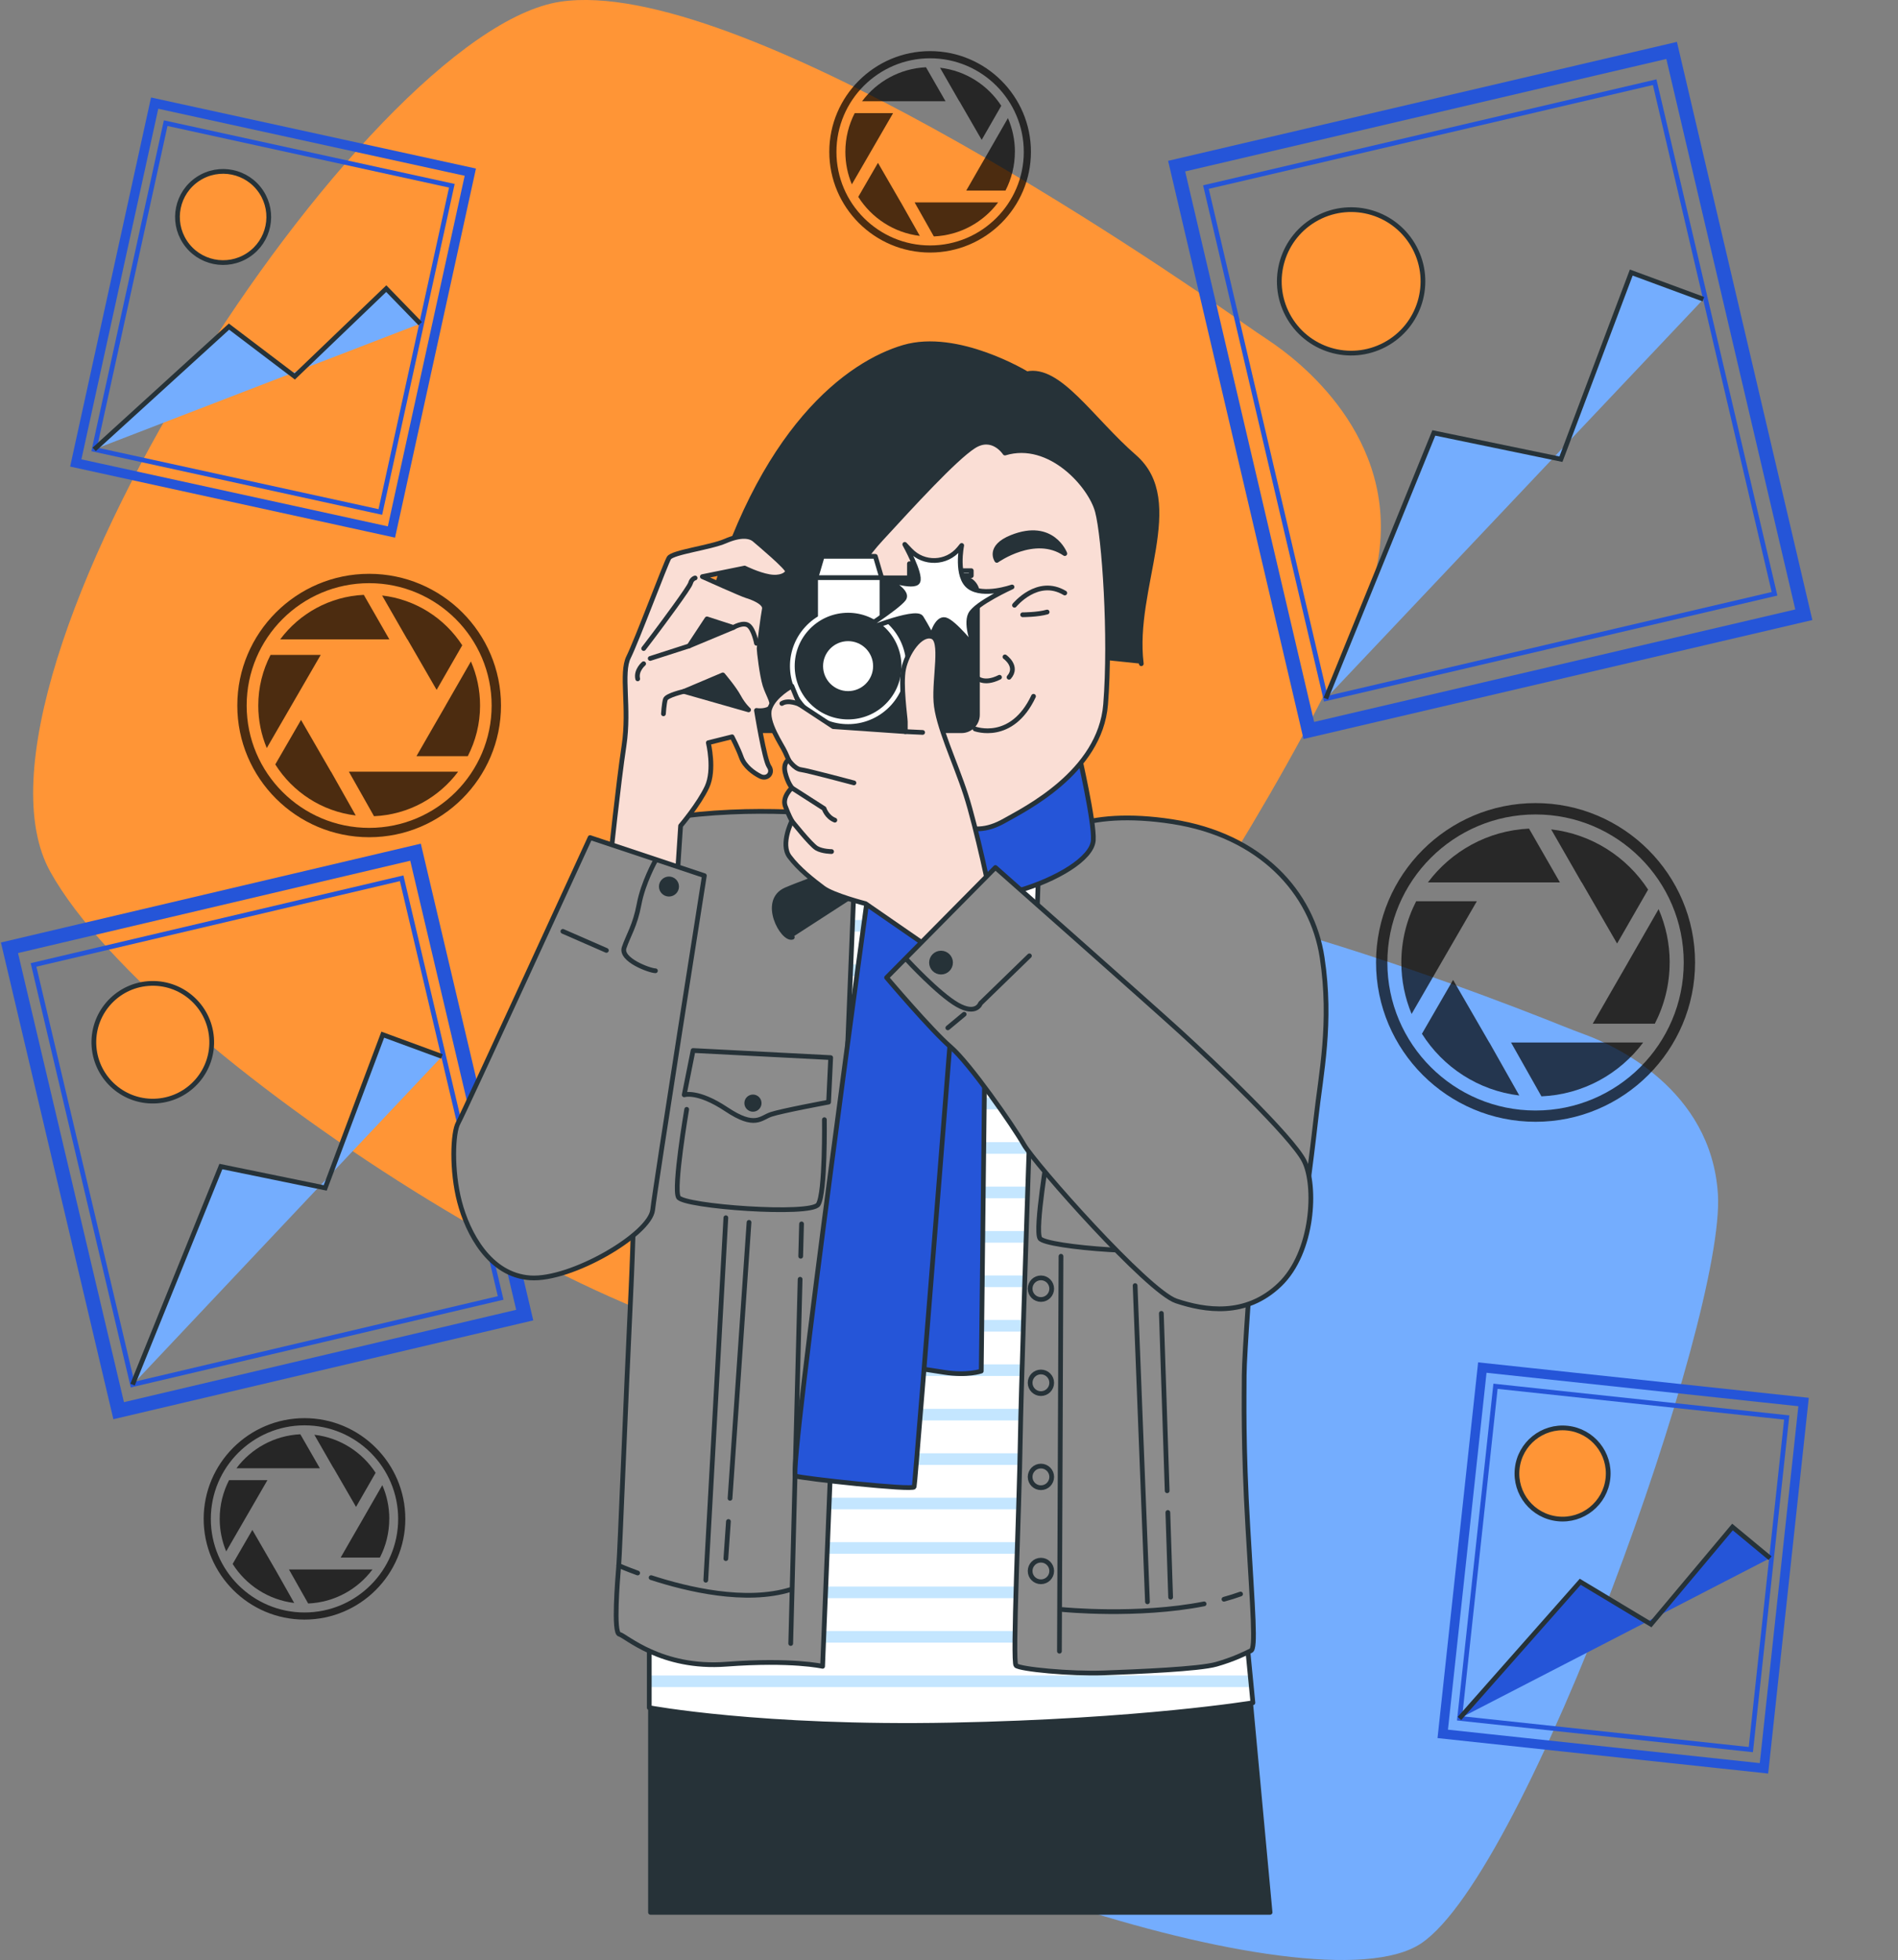 <?xml version="1.0" encoding="UTF-8"?> <svg xmlns="http://www.w3.org/2000/svg" width="401" height="414" viewBox="0 0 401 414" fill="none"><rect x="0" y="0" width="401" height="414" fill="#808080" stroke="none"/><path d="M335.042 218.594C333.35 217.965 331.666 217.318 329.991 216.645C311.945 209.393 227.844 176.866 198.34 188.55C165.209 201.666 118.772 331.25 145.142 360.268C171.512 389.285 277.847 425.495 300.253 410.482C322.66 395.468 364.641 278.165 362.949 252.174C361.507 229.986 341 220.802 335.033 218.586L335.042 218.594Z" fill="#74ADFE"></path><path d="M268.041 71.893C266.254 70.712 264.492 69.504 262.739 68.28C243.881 55.043 155.636 -5.166 118.438 0.353C76.664 6.554 -11.952 143.545 10.627 184.135C33.206 224.725 146.095 295.187 176.014 283.916C205.933 272.645 286.079 148.624 291.164 118.183C295.499 92.192 274.327 76.067 268.041 71.902V71.893Z" fill="#FF9536"></path><g opacity="0.69"><path d="M324.423 236.944C305.842 236.944 290.723 221.845 290.723 203.287C290.723 184.73 305.842 169.63 324.423 169.63C343.005 169.63 358.124 184.73 358.124 203.287C358.124 221.845 343.005 236.944 324.423 236.944ZM324.423 172.028C307.163 172.028 293.114 186.049 293.114 203.296C293.114 220.543 307.154 234.564 324.423 234.564C341.693 234.564 355.732 220.543 355.732 203.296C355.732 186.049 341.693 172.028 324.423 172.028Z" fill="black"></path><path d="M334.155 186.386H334.19L341.65 199.295L348.204 187.904C343.714 181.005 336.305 176.176 327.723 175.184L334.155 186.386Z" fill="black"></path><path d="M352.763 203.296C352.763 199.295 351.925 195.483 350.423 192.025L343.956 203.279V203.296L340.467 209.341L336.504 216.231H349.62C351.614 212.351 352.754 207.961 352.754 203.296H352.763Z" fill="black"></path><path d="M314.651 186.386H329.571L323.044 175.02C314.297 175.434 306.595 179.815 301.682 186.386H314.642H314.651Z" fill="black"></path><path d="M312.025 190.361H299.203C297.208 194.241 296.068 198.631 296.068 203.296C296.068 207.151 296.845 210.816 298.236 214.17L312.016 190.369L312.025 190.361Z" fill="black"></path><path d="M314.667 220.198H314.641L306.999 206.979L300.42 218.353C304.858 225.398 312.318 230.348 320.987 231.391L314.667 220.207V220.198Z" fill="black"></path><path d="M334.199 220.198H319.244L325.668 231.572C334.467 231.193 342.229 226.812 347.16 220.198H334.199Z" fill="black"></path></g><g opacity="0.7"><path d="M77.992 176.84C62.631 176.84 50.137 164.362 50.137 149.021C50.137 133.68 62.631 121.202 77.992 121.202C93.353 121.202 105.847 133.68 105.847 149.021C105.847 164.362 93.353 176.84 77.992 176.84ZM77.992 123.176C63.719 123.176 52.114 134.766 52.114 149.021C52.114 163.275 63.719 174.865 77.992 174.865C92.265 174.865 103.87 163.275 103.87 149.021C103.87 134.766 92.256 123.176 77.992 123.176Z" fill="black"></path><path d="M86.047 135.042H86.082L92.247 145.718L97.661 136.301C93.957 130.593 87.826 126.609 80.728 125.781L86.047 135.042Z" fill="black"></path><path d="M101.426 149.021C101.426 145.709 100.735 142.562 99.492 139.708L94.147 149.012V149.029L91.263 154.022L87.99 159.714H98.835C100.484 156.506 101.426 152.875 101.426 149.021Z" fill="black"></path><path d="M69.919 135.042H82.257L76.861 125.643C69.634 125.988 63.261 129.601 59.203 135.042H69.919Z" fill="black"></path><path d="M67.751 138.328H57.157C55.508 141.536 54.566 145.166 54.566 149.021C54.566 152.203 55.205 155.238 56.362 158.006L67.76 138.328H67.751Z" fill="black"></path><path d="M69.936 162.999H69.918L63.598 152.064L58.158 161.464C61.828 167.285 67.993 171.381 75.16 172.243L69.936 162.99V162.999Z" fill="black"></path><path d="M86.074 162.999H73.709L79.019 172.399C86.29 172.088 92.705 168.466 96.789 162.999H86.074Z" fill="black"></path></g><g opacity="0.7"><path d="M196.51 53.344C184.767 53.344 175.209 43.798 175.209 32.07C175.209 20.343 184.767 10.796 196.51 10.796C208.253 10.796 217.812 20.343 217.812 32.07C217.812 43.798 208.253 53.344 196.51 53.344ZM196.51 12.314C185.596 12.314 176.72 21.179 176.72 32.079C176.72 42.979 185.596 51.844 196.51 51.844C207.425 51.844 216.301 42.979 216.301 32.079C216.301 21.179 207.425 12.314 196.51 12.314Z" fill="black"></path><path d="M202.666 21.386H202.692L207.407 29.544L211.543 22.343C208.711 17.98 204.022 14.936 198.6 14.306L202.666 21.386Z" fill="black"></path><path d="M214.426 32.07C214.426 29.535 213.899 27.129 212.949 24.947L208.865 32.062L206.654 35.89L204.15 40.245H212.44C213.7 37.796 214.417 35.019 214.417 32.07H214.426Z" fill="black"></path><path d="M190.336 21.386H199.765L195.637 14.203C190.111 14.47 185.241 17.229 182.133 21.386H190.327H190.336Z" fill="black"></path><path d="M188.678 23.895H180.579C179.318 26.345 178.602 29.121 178.602 32.071C178.602 34.502 179.094 36.822 179.974 38.943L188.687 23.895H188.678Z" fill="black"></path><path d="M190.345 42.755H190.327L185.492 34.398L181.33 41.582C184.136 46.031 188.851 49.162 194.334 49.826L190.336 42.755H190.345Z" fill="black"></path><path d="M202.691 42.755H193.236L197.295 49.938C202.855 49.697 207.76 46.929 210.877 42.755H202.683H202.691Z" fill="black"></path></g><g opacity="0.7"><path d="M64.333 342.09C52.59 342.09 43.031 332.544 43.031 320.816C43.031 309.088 52.59 299.542 64.333 299.542C76.076 299.542 85.634 309.088 85.634 320.816C85.634 332.544 76.076 342.09 64.333 342.09ZM64.333 301.06C53.419 301.06 44.542 309.925 44.542 320.825C44.542 331.724 53.419 340.589 64.333 340.589C75.247 340.589 84.123 331.724 84.123 320.825C84.123 309.925 75.247 301.06 64.333 301.06Z" fill="black"></path><path d="M70.481 310.132H70.507L75.221 318.289L79.357 311.089C76.525 306.725 71.837 303.681 66.414 303.052L70.481 310.132Z" fill="black"></path><path d="M82.25 320.816C82.25 318.281 81.723 315.875 80.773 313.693L76.689 320.807L74.479 324.636L71.975 328.991H80.264C81.524 326.542 82.241 323.765 82.241 320.816H82.25Z" fill="black"></path><path d="M58.15 310.132H67.579L63.452 302.948C57.926 303.216 53.056 305.975 49.947 310.132H58.142H58.15Z" fill="black"></path><path d="M56.493 312.641H48.393C47.133 315.09 46.416 317.867 46.416 320.816C46.416 323.248 46.908 325.568 47.789 327.689L56.501 312.641H56.493Z" fill="black"></path><path d="M58.167 331.509H58.15L53.314 323.153L49.152 330.336C51.959 334.786 56.673 337.916 62.156 338.58L58.158 331.509H58.167Z" fill="black"></path><path d="M70.506 331.509H61.051L65.109 338.692C70.67 338.451 75.574 335.683 78.691 331.509H70.497H70.506Z" fill="black"></path></g><path d="M353.174 10.65L248.594 35.09L276.522 154.288L381.102 129.848L353.174 10.65Z" stroke="#2555D8" stroke-width="3" stroke-miterlimit="10"></path><path d="M349.594 17.359L254.783 39.516L280.102 147.58L374.914 125.423L349.594 17.359Z" stroke="#2555D8" stroke-miterlimit="10"></path><path d="M280.104 147.554L302.933 91.442L329.787 96.995L344.647 57.569L359.878 63.192" fill="#74ADFE"></path><path d="M280.104 147.554L302.933 91.442L329.787 96.995L344.647 57.569L359.878 63.192" stroke="#263238" stroke-miterlimit="10"></path><path d="M292.591 72.806C299.986 68.873 302.788 59.697 298.85 52.311C294.911 44.925 285.723 42.127 278.328 46.061C270.932 49.994 268.13 59.17 272.069 66.556C276.008 73.942 285.196 76.74 292.591 72.806Z" fill="#FF9536" stroke="#263238" stroke-miterlimit="10"></path><path d="M87.792 180L2 200.191L25.071 297.967L110.863 277.776L87.792 180Z" stroke="#2555D8" stroke-width="3" stroke-miterlimit="10"></path><path d="M84.86 185.51L7.086 203.813L28.002 292.457L105.776 274.153L84.86 185.51Z" stroke="#2555D8" stroke-miterlimit="10"></path><path d="M28.006 292.463L46.665 246.397L68.709 250.916L80.867 218.543L93.37 223.14" fill="#74ADFE"></path><path d="M28.006 292.463L46.665 246.397L68.709 250.916L80.867 218.543L93.37 223.14" stroke="#263238" stroke-miterlimit="10"></path><path d="M33.231 232.544C40.087 232.02 45.219 226.044 44.694 219.196C44.169 212.348 38.185 207.223 31.329 207.747C24.472 208.272 19.34 214.248 19.865 221.095C20.39 227.943 26.374 233.069 33.231 232.544Z" fill="#FF9536" stroke="#263238" stroke-miterlimit="10"></path><path d="M99.365 36.361L32.672 21.778L16.008 97.786L82.702 112.37L99.365 36.361Z" stroke="#2555D8" stroke-width="2" stroke-miterlimit="10"></path><path d="M95.464 39.234L35.004 26.013L19.897 94.92L80.358 108.141L95.464 39.234Z" stroke="#2555D8" stroke-miterlimit="10"></path><path d="M19.896 94.926L48.382 68.987L62.266 79.516L81.608 60.967L88.792 68.366" fill="#74ADFE"></path><path d="M19.896 94.926L48.382 68.987L62.266 79.516L81.608 60.967L88.792 68.366" stroke="#263238" stroke-miterlimit="10"></path><path d="M52.44 53.879C56.89 50.954 58.123 44.981 55.195 40.537C52.266 36.094 46.285 34.862 41.836 37.787C37.386 40.711 36.153 46.684 39.082 51.128C42.01 55.572 47.991 56.803 52.44 53.879Z" fill="#FF9536" stroke="#263238" stroke-miterlimit="10"></path><path d="M381.05 296.135L313.178 288.859L304.813 366.232L372.685 373.507L381.05 296.135Z" stroke="#2555D8" stroke-width="2" stroke-miterlimit="10"></path><path d="M377.492 299.405L315.963 292.81L308.379 362.953L369.908 369.549L377.492 299.405Z" stroke="#2555D8" stroke-miterlimit="10"></path><path d="M308.347 362.973L333.864 334.104L348.801 343.074L366.031 322.537L373.971 329.112" fill="#2555D8"></path><path d="M308.347 362.973L333.864 334.104L348.801 343.074L366.031 322.537L373.971 329.112" stroke="#263238" stroke-miterlimit="10"></path><path d="M339.72 312.261C340.294 306.977 336.466 302.223 331.168 301.656C325.877 301.087 321.116 304.914 320.545 310.207C319.974 315.5 323.799 320.245 329.097 320.812C334.388 321.381 339.149 317.555 339.72 312.261Z" fill="#FF9536" stroke="#263238" stroke-miterlimit="10"></path><path d="M268.334 403.928L262.091 336.691H137.434V403.928H268.334Z" fill="#263238" stroke="#263238" stroke-linecap="round" stroke-linejoin="round"></path><path d="M161.998 175.909L137.174 345.824V360.699C137.174 360.699 160.694 365.14 200.94 364.356C241.186 363.571 264.706 359.656 264.706 359.656L262.09 332.768L260.519 237.238L257.643 187.128C257.643 187.128 247.714 176.952 222.622 174.339C197.53 171.726 161.99 175.909 161.99 175.909H161.998Z" fill="white"></path><path d="M142.855 306.958L142.492 309.408H261.71L261.667 306.958H142.855Z" fill="#C4E6FF"></path><path d="M141.482 316.349L141.119 318.798H261.865L261.822 316.349H141.482Z" fill="#C4E6FF"></path><path d="M144.219 297.576L143.865 300.025H261.554L261.52 297.576H144.219Z" fill="#C4E6FF"></path><path d="M140.109 325.731L139.746 328.18H262.02L261.977 325.731H140.109Z" fill="#C4E6FF"></path><path d="M137.364 344.504L137.174 345.824V346.953H263.472L263.239 344.504H137.364Z" fill="#C4E6FF"></path><path d="M145.592 288.185L145.238 290.634H261.399L261.365 288.185H145.592Z" fill="#C4E6FF"></path><path d="M160.322 187.387H257.668L257.651 187.136C257.651 187.136 256.779 186.248 254.923 184.938H160.676L160.322 187.387Z" fill="#C4E6FF"></path><path d="M138.737 335.123L138.383 337.572H262.557L262.324 335.123H138.737Z" fill="#C4E6FF"></path><path d="M264.387 356.345L264.145 353.896H137.174V356.345H264.387Z" fill="#C4E6FF"></path><path d="M156.568 213.093L156.205 215.542H259.285L259.138 213.093H156.568Z" fill="#C4E6FF"></path><path d="M153.821 231.866L153.467 234.315H260.354L260.216 231.866H153.821Z" fill="#C4E6FF"></path><path d="M155.194 222.484L154.84 224.933H259.819L259.681 222.484H155.194Z" fill="#C4E6FF"></path><path d="M146.965 278.803L146.611 281.252H261.244L261.209 278.803H146.965Z" fill="#C4E6FF"></path><path d="M159.314 194.32L158.951 196.769H258.206L258.067 194.32H159.314Z" fill="#C4E6FF"></path><path d="M157.941 203.71L157.578 206.159H258.741L258.603 203.71H157.941Z" fill="#C4E6FF"></path><path d="M149.71 260.03L149.348 262.479H260.941L260.898 260.03H149.71Z" fill="#C4E6FF"></path><path d="M152.448 241.257L152.094 243.706H260.63L260.587 241.257H152.448Z" fill="#C4E6FF"></path><path d="M148.339 269.412L147.977 271.861H261.098L261.055 269.412H148.339Z" fill="#C4E6FF"></path><path d="M151.083 250.639L150.721 253.088H260.786L260.742 250.639H151.083Z" fill="#C4E6FF"></path><path d="M161.998 175.909L137.174 345.824V360.699C137.174 360.699 160.694 365.14 200.94 364.356C241.186 363.571 264.706 359.656 264.706 359.656L262.09 332.768L260.519 237.238L257.643 187.128C257.643 187.128 247.714 176.952 222.622 174.339C197.53 171.726 161.99 175.909 161.99 175.909H161.998Z" stroke="#263238" stroke-linecap="round" stroke-linejoin="round"></path><path d="M219.497 181.652C219.497 181.652 215.836 286.314 215.577 303.276C215.318 320.238 213.867 350.998 214.653 351.782C215.439 352.567 226.154 353.611 233.208 353.352C240.263 353.093 253.336 352.567 256.988 351.524C260.649 350.48 263.257 349.178 264.302 348.652C265.346 348.126 264.699 340.607 263.654 322.851C262.609 305.104 262.868 294.92 262.868 290.487C262.868 286.055 264.44 265.428 264.44 265.428L274.896 260.987C274.896 260.987 276.986 245.585 278.031 236.195C279.075 226.795 281.424 216.094 279.334 202.262C277.245 188.43 266.27 176.426 247.715 173.554C229.159 170.683 219.747 176.167 219.488 181.643L219.497 181.652Z" fill="#8C8C8C" stroke="#263238" stroke-linecap="round" stroke-linejoin="round"></path><path d="M224.16 265.35L223.832 348.773" stroke="#263238" stroke-linecap="round" stroke-linejoin="round"></path><path d="M251.85 232.055L222.786 230.555L220.912 239.92C220.912 239.92 223.744 238.928 229.832 242.981C235.919 247.034 237.041 244.783 239.286 244.042C241.54 243.291 251.418 241.455 251.418 241.455L251.858 232.064L251.85 232.055Z" stroke="#263238" stroke-linecap="round" stroke-linejoin="round"></path><path d="M221.448 242.981C221.448 242.981 218.608 259.581 219.695 261.547C220.792 263.513 247.697 265.479 249.226 263.073C250.754 260.668 250.538 245.163 250.538 245.163" stroke="#263238" stroke-linecap="round" stroke-linejoin="round"></path><path d="M235.445 242.981C236.17 242.981 236.758 242.394 236.758 241.67C236.758 240.946 236.17 240.359 235.445 240.359C234.72 240.359 234.133 240.946 234.133 241.67C234.133 242.394 234.72 242.981 235.445 242.981Z" fill="#263238" stroke="#263238" stroke-linecap="round" stroke-linejoin="round"></path><path d="M222.2 272.197C222.2 270.938 221.181 269.912 219.92 269.912C218.66 269.912 217.641 270.929 217.641 272.197C217.641 273.464 218.66 274.482 219.92 274.482C221.181 274.482 222.2 273.464 222.2 272.197Z" stroke="#263238" stroke-linecap="round" stroke-linejoin="round"></path><path d="M222.2 292.074C222.2 290.815 221.181 289.789 219.92 289.789C218.66 289.789 217.641 290.806 217.641 292.074C217.641 293.341 218.66 294.359 219.92 294.359C221.181 294.359 222.2 293.341 222.2 292.074Z" stroke="#263238" stroke-linecap="round" stroke-linejoin="round"></path><path d="M222.2 311.951C222.2 310.692 221.181 309.666 219.92 309.666C218.66 309.666 217.641 310.683 217.641 311.951C217.641 313.218 218.66 314.236 219.92 314.236C221.181 314.236 222.2 313.218 222.2 311.951Z" stroke="#263238" stroke-linecap="round" stroke-linejoin="round"></path><path d="M222.2 331.828C222.2 330.569 221.181 329.542 219.92 329.542C218.66 329.542 217.641 330.56 217.641 331.828C217.641 333.095 218.66 334.104 219.92 334.104C221.181 334.104 222.2 333.087 222.2 331.828Z" stroke="#263238" stroke-linecap="round" stroke-linejoin="round"></path><path d="M258.594 337.795C259.794 337.468 260.96 337.097 262.099 336.691" stroke="#263238" stroke-linecap="round" stroke-linejoin="round"></path><path d="M224.488 339.968C224.488 339.968 240.298 341.546 254.398 338.77" stroke="#263238" stroke-linecap="round" stroke-linejoin="round"></path><path d="M239.822 271.542L242.43 338.338" stroke="#263238" stroke-linecap="round" stroke-linejoin="round"></path><path d="M246.738 319.462L247.325 337.364" stroke="#263238" stroke-linecap="round" stroke-linejoin="round"></path><path d="M245.367 277.406L246.593 314.883" stroke="#263238" stroke-linecap="round" stroke-linejoin="round"></path><path d="M181.021 172.77L173.793 351.964C173.793 351.964 167.309 350.472 153.459 351.515C139.609 352.559 132.166 345.453 130.862 345.194C129.558 344.936 130.465 333.803 130.724 330.673C130.983 327.542 132.209 295.455 133.263 273.526C134.307 251.605 134.567 220.017 135.352 200.442C136.138 180.867 129.369 173.736 147.639 171.994C165.901 170.252 181.038 172.761 181.038 172.761L181.021 172.77Z" fill="#8C8C8C" stroke="#263238" stroke-linecap="round" stroke-linejoin="round"></path><path d="M169.045 270.206L167.059 347.143" stroke="#263238" stroke-linecap="round" stroke-linejoin="round"></path><path d="M169.347 258.512L169.166 265.351" stroke="#263238" stroke-linecap="round" stroke-linejoin="round"></path><path d="M175.494 223.389L146.43 221.889L144.557 231.254C144.557 231.254 147.389 230.262 153.476 234.315C159.564 238.368 160.686 236.117 162.931 235.376C165.185 234.625 175.063 232.789 175.063 232.789L175.503 223.398L175.494 223.389Z" stroke="#263238" stroke-linecap="round" stroke-linejoin="round"></path><path d="M145.083 234.315C145.083 234.315 142.242 250.915 143.33 252.881C144.427 254.847 171.332 256.813 172.86 254.407C174.389 252.001 174.173 236.497 174.173 236.497" stroke="#263238" stroke-linecap="round" stroke-linejoin="round"></path><path d="M160.392 233.004C160.392 232.28 159.805 231.693 159.08 231.693C158.355 231.693 157.768 232.28 157.768 233.004C157.768 233.728 158.355 234.315 159.08 234.315C159.805 234.315 160.392 233.728 160.392 233.004Z" fill="#263238" stroke="#263238" stroke-linecap="round" stroke-linejoin="round"></path><path d="M137.562 333.225C145.152 335.7 157.569 338.684 167.067 335.734" stroke="#263238" stroke-linecap="round" stroke-linejoin="round"></path><path d="M130.715 330.673C130.715 330.673 132.226 331.345 134.721 332.251" stroke="#263238" stroke-linecap="round" stroke-linejoin="round"></path><path d="M153.355 257.21L149.115 333.777" stroke="#263238" stroke-linecap="round" stroke-linejoin="round"></path><path d="M153.899 321.368L153.355 329.215" stroke="#263238" stroke-linecap="round" stroke-linejoin="round"></path><path d="M158.251 258.185L154.236 316.479" stroke="#263238" stroke-linecap="round" stroke-linejoin="round"></path><path d="M208.521 182.695L207.313 289.599C207.313 289.599 204.437 290.643 199.472 289.858C194.508 289.073 192.418 288.815 192.418 288.815L197.547 183.997L208.521 182.695Z" fill="#2555D8" stroke="#263238" stroke-linecap="round" stroke-linejoin="round"></path><path d="M184.215 182.695C184.215 182.695 166.488 311.253 168.06 311.77C169.631 312.296 192.884 314.848 193.143 314.064C193.402 313.279 203.556 184.515 203.556 184.515L184.215 182.687V182.695Z" fill="#2555D8" stroke="#263238" stroke-linecap="round" stroke-linejoin="round"></path><path d="M227.855 158.946C227.855 158.946 231.248 173.563 230.989 177.478C230.73 181.393 223.149 185.834 215.05 188.18C206.95 190.525 191.529 189.749 184.475 187.653C177.42 185.558 174.545 176.434 174.545 176.434L182.152 153.962C182.152 153.962 193.886 163.905 210.093 162.861C226.301 161.818 227.863 158.946 227.863 158.946H227.855Z" fill="#2555D8" stroke="#263238" stroke-linecap="round" stroke-linejoin="round"></path><path d="M167.395 197.967C165.383 198.64 160.703 190.275 166.056 187.938C171.41 185.601 181.789 182.919 185.804 175.9C189.819 168.88 196.182 166.207 205.551 165.534C214.919 164.862 225.298 160.516 225.298 160.516" fill="#263238"></path><path d="M167.395 197.967C165.383 198.64 160.703 190.275 166.056 187.938C171.41 185.601 181.789 182.919 185.804 175.9C189.819 168.88 196.182 166.207 205.551 165.534C214.919 164.862 225.298 160.516 225.298 160.516" stroke="#263238" stroke-linecap="round" stroke-linejoin="round"></path><path d="M241.126 140.191C239.114 124.142 250.555 105.964 239.667 96.487C230.557 88.545 223.77 77.499 216.949 78.947C216.949 78.947 202.314 70.013 190.933 73.359C179.553 76.705 160.401 90.158 149.375 130.731" fill="#263238"></path><path d="M241.126 140.191C239.114 124.142 250.555 105.964 239.667 96.487C230.557 88.545 223.77 77.499 216.949 78.947C216.949 78.947 202.314 70.013 190.933 73.359C179.553 76.705 160.401 90.158 149.375 130.731" stroke="#263238" stroke-linecap="round" stroke-linejoin="round"></path><path d="M212.321 95.694C212.321 95.694 209.731 91.675 205.707 94.262C201.683 96.849 192.773 106.602 186.167 113.777C179.562 120.952 180.131 124.392 180.131 124.392C180.131 124.392 180.995 149.366 182.143 153.953C183.292 158.55 196.986 173.106 201.303 174.253C205.612 175.4 208.306 175.589 212.33 173.296C216.354 171.002 232.431 163.137 233.588 148.788C234.745 134.439 233.303 113.484 231.861 108.034C230.428 102.584 221.802 92.822 212.321 95.694Z" fill="#FADED5" stroke="#263238" stroke-linecap="round" stroke-linejoin="round"></path><path d="M206.285 143.053C206.285 143.053 207.718 144.778 211.172 143.053" stroke="#263238" stroke-linecap="round" stroke-linejoin="round"></path><path d="M212.32 138.75C212.32 138.75 215.196 140.76 213.184 143.054" stroke="#263238" stroke-linecap="round" stroke-linejoin="round"></path><path d="M214.334 127.842C214.334 127.842 219.221 121.814 224.963 125.254" stroke="#263238" stroke-linecap="round" stroke-linejoin="round"></path><path d="M224.97 116.933C218.65 112.63 210.602 118.365 210.602 118.365C210.602 118.365 208.608 115.545 213.763 113.484C222.38 110.043 224.97 116.925 224.97 116.925V116.933Z" fill="#263238" stroke="#263238" stroke-linecap="round" stroke-linejoin="round"></path><path d="M216.061 129.851C216.061 129.851 219.221 129.851 221.233 129.273" stroke="#263238" stroke-linecap="round" stroke-linejoin="round"></path><path d="M206 153.962C206 153.962 213.762 156.833 218.356 147.072" stroke="#263238" stroke-linecap="round" stroke-linejoin="round"></path><path d="M201.829 119.063H192.141V121.857H201.829V119.063Z" fill="#263238" stroke="#263238" stroke-linecap="round" stroke-linejoin="round"></path><path d="M205.205 120.538H197.408V121.599H205.205V120.538Z" fill="white" stroke="#263238" stroke-linecap="round" stroke-linejoin="round"></path><path d="M203.133 122.056H157.827C155.963 122.056 154.451 123.565 154.451 125.427V150.97C154.451 152.832 155.963 154.342 157.827 154.342H203.133C204.997 154.342 206.509 152.832 206.509 150.97V125.427C206.509 123.565 204.997 122.056 203.133 122.056Z" fill="#263238" stroke="#263238" stroke-linecap="round" stroke-linejoin="round"></path><path d="M184.94 117.511H173.715L172.316 122.263H186.339L184.94 117.511Z" fill="white" stroke="#263238" stroke-linecap="round" stroke-linejoin="round"></path><path d="M186.339 122.013H172.316V133.697H186.339V122.013Z" fill="white" stroke="#263238" stroke-linecap="round" stroke-linejoin="round"></path><path d="M187.915 148.581C192.277 143.762 191.901 136.324 187.075 131.968C182.25 127.612 174.802 127.988 170.44 132.807C166.079 137.626 166.455 145.064 171.28 149.42C176.106 153.776 183.553 153.401 187.915 148.581Z" fill="#263238" stroke="white" stroke-linecap="round" stroke-linejoin="round"></path><path d="M179.18 146.477C182.375 146.477 184.965 143.89 184.965 140.7C184.965 137.509 182.375 134.922 179.18 134.922C175.985 134.922 173.395 137.509 173.395 140.7C173.395 143.89 175.985 146.477 179.18 146.477Z" fill="white" stroke="#263238" stroke-linecap="round" stroke-linejoin="round"></path><path d="M128.92 181.833C128.92 181.833 130.621 165.535 131.838 157.506C133.056 149.478 131.104 142.183 132.814 138.776C134.515 135.37 140.611 119.072 141.336 117.856C142.07 116.64 150.057 115.674 153.269 114.277C156.473 112.889 158.433 113.165 159.409 114.002C160.384 114.838 166.523 119.986 166.385 120.685C166.247 121.383 164.848 122.22 162.483 121.797C160.108 121.383 157.319 119.986 157.319 119.986L148.391 121.797C148.391 121.797 156.758 125.557 157.734 125.833C158.709 126.109 161.774 127.23 161.498 128.618C161.222 130.015 160.384 136.414 160.384 136.974C160.384 137.535 160.946 142.545 161.636 144.77C162.336 146.995 163.864 148.952 162.612 149.642C161.36 150.34 159.823 150.056 159.823 150.056C159.823 150.056 161.498 160.499 162.474 161.896C163.45 163.293 162.059 164.681 160.661 163.983C159.262 163.284 157.31 161.896 156.62 159.947C155.92 157.998 154.668 155.627 154.668 155.627L149.652 156.877C149.652 156.877 151.05 162.586 149.375 166.207C147.7 169.829 143.797 174.426 143.797 174.426L142.96 187.102L128.929 181.807L128.92 181.833Z" fill="#FADED5" stroke="#263238" stroke-linecap="round" stroke-linejoin="round"></path><path d="M144.488 146.038L158.157 149.935C158.157 149.935 157.043 148.961 156.067 147.15C155.092 145.339 152.717 142.554 152.717 142.554L144.488 146.038Z" fill="#263238" stroke="#263238" stroke-linecap="round" stroke-linejoin="round"></path><path d="M145.602 136.431L154.944 132.533L149.366 130.722L145.602 136.431Z" fill="#263238" stroke="#263238" stroke-linecap="round" stroke-linejoin="round"></path><path d="M146.863 122.082C146.863 122.082 146.164 122.22 145.887 123.194C145.611 124.168 139.895 131.826 138.22 134.059C136.545 136.284 135.992 136.983 135.992 136.983" stroke="#263238" stroke-linecap="round" stroke-linejoin="round"></path><path d="M137.373 139.079L145.602 136.431" stroke="#263238" stroke-linecap="round" stroke-linejoin="round"></path><path d="M154.945 132.533C154.945 132.533 157.035 131.283 158.149 132.119C159.263 132.956 159.824 135.879 159.824 135.879" stroke="#263238" stroke-linecap="round" stroke-linejoin="round"></path><path d="M144.487 146.038C144.487 146.038 140.861 146.874 140.584 147.711C140.308 148.547 140.17 150.772 140.17 150.772" stroke="#263238" stroke-linecap="round" stroke-linejoin="round"></path><path d="M135.983 140.191C135.983 140.191 134.308 141.588 134.731 143.39" stroke="#263238" stroke-linecap="round" stroke-linejoin="round"></path><path d="M209.454 189.999C209.454 189.999 206.303 174.796 204.032 167.811C201.761 160.826 198.082 153.307 197.737 148.245C197.383 143.174 199.309 135.137 196.865 134.439C194.413 133.74 191.615 137.931 190.916 141.251C190.216 144.571 191.27 151.556 191.27 152.436V154.531L176.047 153.479L168.872 148.762L167.3 144.916C167.3 144.916 163.553 146.891 162.629 149.659C161.705 152.427 165.202 157.325 165.901 158.895L166.601 160.464C166.601 160.464 165.375 161.163 165.901 163.258C166.428 165.354 167.3 166.406 167.3 166.406C167.3 166.406 165.202 168.329 165.901 170.252C166.601 172.175 167.3 173.399 167.3 173.399C167.3 173.399 164.848 178.289 166.774 180.91C168.699 183.532 171.851 185.981 173.949 187.55C176.047 189.12 182.868 190.87 182.868 190.87L197.038 200.658L209.463 189.999H209.454Z" fill="#FADED5" stroke="#263238" stroke-linecap="round" stroke-linejoin="round"></path><path d="M166.592 160.473C166.592 160.473 167.818 162.396 169.217 162.568C170.616 162.741 180.416 165.362 180.416 165.362" stroke="#263238" stroke-linecap="round" stroke-linejoin="round"></path><path d="M167.291 166.415L174.112 170.787C174.112 170.787 174.639 172.537 176.383 173.236" stroke="#263238" stroke-linecap="round" stroke-linejoin="round"></path><path d="M167.291 173.399C167.291 173.399 171.315 178.47 172.541 179.168C173.767 179.867 175.692 179.867 175.692 179.867" stroke="#263238" stroke-linecap="round" stroke-linejoin="round"></path><path d="M191.262 154.531L194.931 154.704" stroke="#263238" stroke-linecap="round" stroke-linejoin="round"></path><path d="M168.864 148.762C168.864 148.762 166.593 147.71 165.186 148.59" stroke="#263238" stroke-linecap="round" stroke-linejoin="round"></path><path d="M124.671 176.917L148.814 184.954C148.814 184.954 138.47 250.397 137.891 255.563C137.312 260.728 120.648 270.49 112.03 269.912C103.413 269.334 98.811 260.444 97.084 253.838C95.357 247.233 95.651 239.204 96.799 237.195C97.948 235.186 124.671 176.926 124.671 176.926V176.917Z" fill="#8C8C8C" stroke="#263238" stroke-linecap="round" stroke-linejoin="round"></path><path d="M138.469 181.798C138.469 181.798 135.879 186.395 135.024 190.982C134.161 195.579 132.727 197.588 131.864 200.166C131 202.753 137.321 205.047 138.478 205.047" stroke="#263238" stroke-linecap="round" stroke-linejoin="round"></path><path d="M118.92 196.726L128.116 200.744" stroke="#263238" stroke-linecap="round" stroke-linejoin="round"></path><path d="M142.95 187.257C142.95 186.369 142.225 185.645 141.335 185.645C140.446 185.645 139.721 186.369 139.721 187.257C139.721 188.145 140.446 188.87 141.335 188.87C142.225 188.87 142.95 188.145 142.95 187.257Z" fill="#263238" stroke="#263238" stroke-linecap="round" stroke-linejoin="round"></path><path d="M210.308 183.238L187.314 206.487C187.314 206.487 196.795 217.68 200.819 221.121C204.843 224.562 214.038 237.764 216.335 241.782C218.632 245.801 242.489 272.783 248.525 274.793C254.561 276.802 263.178 278.233 270.37 271.352C277.554 264.462 278.133 250.397 275.543 245.232C272.952 240.066 256.002 223.992 249.388 217.965C242.774 211.937 210.308 183.238 210.308 183.238Z" fill="#8C8C8C" stroke="#263238" stroke-linecap="round" stroke-linejoin="round"></path><path d="M191.631 202.753C191.631 202.753 198.245 209.928 202.26 212.221C206.284 214.515 207.147 211.937 207.147 211.937L217.491 201.891" stroke="#263238" stroke-linecap="round" stroke-linejoin="round"></path><path d="M203.704 214.231L200.25 217.103" stroke="#263238" stroke-linecap="round" stroke-linejoin="round"></path><path d="M200.828 203.322C200.828 202.21 199.93 201.313 198.817 201.313C197.703 201.313 196.805 202.21 196.805 203.322C196.805 204.435 197.703 205.331 198.817 205.331C199.93 205.331 200.828 204.435 200.828 203.322Z" fill="#263238" stroke="#263238" stroke-linecap="round" stroke-linejoin="round"></path><path d="M192.357 116.252L191.157 114.984C191.157 114.984 194.628 121.219 193.929 122.832C193.229 124.444 186.339 122.004 186.339 122.004C186.339 122.004 192.314 124.677 190.924 126.522C189.534 128.368 181.219 133.68 181.219 133.68C181.219 133.68 193.471 128.601 194.628 130.446C195.785 132.292 196.856 134.421 196.856 134.421C196.856 134.421 197.866 130.446 199.714 130.903C201.562 131.369 205.957 136.905 205.957 136.905C205.957 136.905 203.876 132.059 205.033 129.748C206.19 127.437 213.814 123.979 213.814 123.979C213.814 123.979 207.77 126.117 204.8 123.979C201.829 121.84 203.185 115.209 203.185 115.209C203.185 115.209 202.969 115.476 202.607 115.916C199.99 119.08 195.181 119.236 192.357 116.243V116.252Z" fill="white" stroke="#263238" stroke-linecap="round" stroke-linejoin="round"></path></svg> 